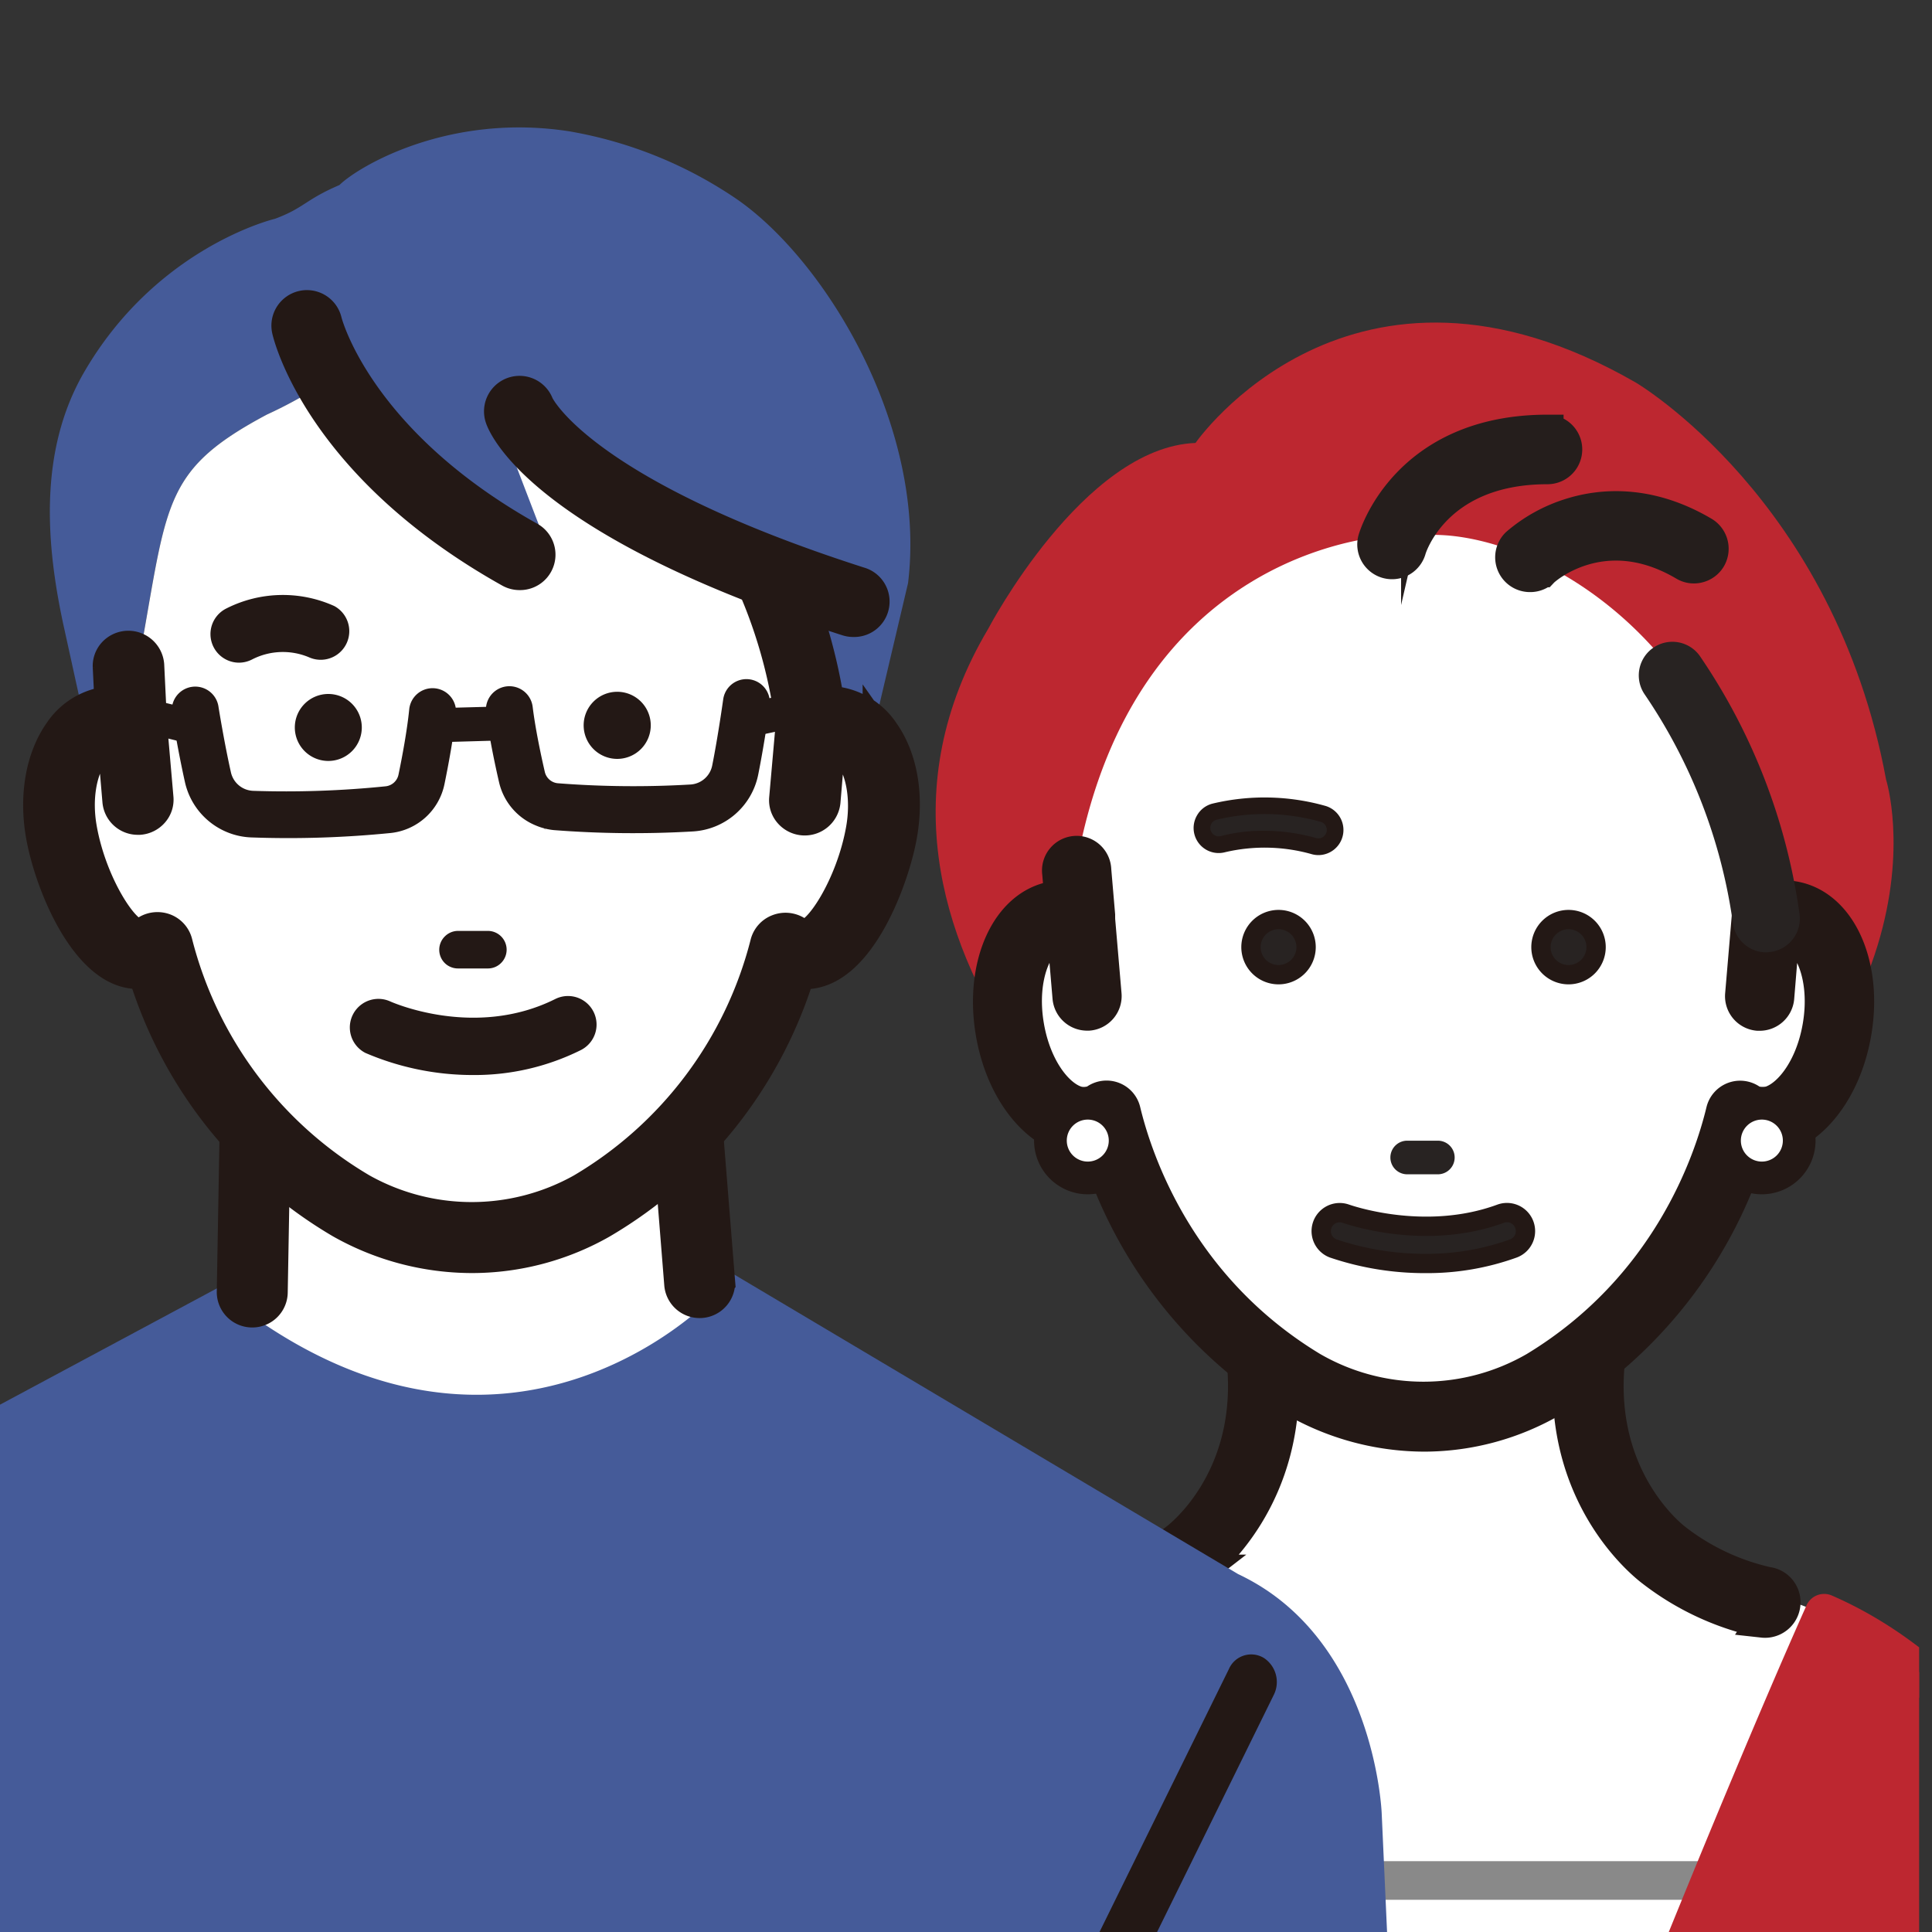 <svg xmlns="http://www.w3.org/2000/svg" xmlns:xlink="http://www.w3.org/1999/xlink" width="300" height="300" viewBox="0 0 300 300"><rect x="0" y="0" width="300" height="300" fill="#333333" stroke="none"/><defs><style>.a{fill:none;}.b{clip-path:url(#a);}.c{fill:#bd2730;}.d{fill:#fff;}.e,.f,.n,.p{fill:#231815;}.f,.g,.i,.n,.p{stroke:#231815;}.f,.g,.i,.j,.k,.l,.n,.p{stroke-miterlimit:10;}.f,.k,.l{stroke-width:5px;}.g,.h,.i,.l{fill:#282322;}.g,.p{stroke-width:3px;}.i,.j,.n{stroke-width:2px;}.j,.k{fill:#251e1c;stroke:#251e1c;}.l{stroke:#282322;}.m{fill:#898989;}.o{fill:#455b99;}</style><clipPath id="a"><rect class="a" x="-11.68" y="6" width="309.68" height="300"/></clipPath></defs><g class="b"><path class="c" d="M185.64,68.78S209.77,33.93,254,59.4c0,0,30.83,18.1,38.87,61.66,0,0,13.41,42.23-50.93,79.76l-58.32-10S124,147.2,153.47,97.6C153.47,97.6,168.22,69.45,185.64,68.78Z"/><path class="d" d="M283.24,250.55s-22.63-8.28-25.63-10.71a53.3,53.3,0,0,1-4.77-4.34,24.1,24.1,0,0,1-6.55-15.74l-.49-12.16,7.69-21.77H189.13l7.69,21.77-.49,12.16a24,24,0,0,1-6.55,15.74,53.3,53.3,0,0,1-4.77,4.34c-3,2.43-30.94,13.11-30.94,13.11s6.29,164.75,28.5,167.37l37.79,2.7c1.27.06,7.74.94,9,.9s16.73-1.74,18-1.8l28.79-1.8C298.36,417.7,283.24,250.55,283.24,250.55Z"/><path class="e" d="M222,195.78a42.68,42.68,0,0,1-13.33-1.86,3.12,3.12,0,1,1,2.09-5.89c.2.07,10,3.37,23.84-.08a3.12,3.12,0,0,1,1.51,6.06A57.92,57.92,0,0,1,222,195.78Z"/><path class="d" d="M278.05,142.17a6.81,6.81,0,0,0-3.79.49c-4.59-44.4-37.4-60.68-53.21-59.55-8.82-.89-44.78,3.67-53.67,50l.45,9.52a6.78,6.78,0,0,0-3.78-.49c-5.49.92-8.72,8.85-7.23,17.69s7.14,15.26,12.63,14.34a6.7,6.7,0,0,0,2.41-1c1.91,8,8.78,28.63,30.4,41.7,0,0,17.68,11.41,37.57,0,21.62-13.07,28.49-33.7,30.41-41.7a6.58,6.58,0,0,0,2.4,1c5.49.92,11.14-5.5,12.64-14.34S283.53,143.09,278.05,142.17Z"/><path class="f" d="M278.52,139.33a9,9,0,0,0-1.79-.12l-5.36,3.5-1,11.75a2.88,2.88,0,0,0,2.63,3.1h.24a2.89,2.89,0,0,0,2.87-2.64l.82-10a3.12,3.12,0,0,1,.61,0c3.35.57,6.18,6.61,4.87,14.38s-5.95,12.55-9.31,12a3.52,3.52,0,0,1-1.36-.55,2.88,2.88,0,0,0-4.33,1.76c-1.89,7.85-8.49,27.43-29.06,39.89a34.57,34.57,0,0,1-34.63,0c-20.61-12.45-27.21-32.05-29.1-39.9a2.85,2.85,0,0,0-1.71-2,2.89,2.89,0,0,0-2.62.23,3.54,3.54,0,0,1-1.35.55c-3.36.56-8-4.22-9.32-12s1.52-13.81,4.87-14.38a3.81,3.81,0,0,1,.59,0l.85,10a2.89,2.89,0,0,0,2.86,2.64h.24a2.88,2.88,0,0,0,2.63-3.1l-1-11.69a2.43,2.43,0,0,0,0-.27l0-.38-.6-7a2.88,2.88,0,1,0-5.73.48l.31,3.64a9.05,9.05,0,0,0-1.06.11c-7.16,1.21-11.37,10.44-9.59,21s8.77,17.87,15.92,16.7a70.15,70.15,0,0,0,30.8,40.31,40.78,40.78,0,0,0,20.52,5.57,39.8,39.8,0,0,0,20-5.49l.06,0A70.37,70.37,0,0,0,272.2,177c7.13,1.18,14.13-6.15,15.91-16.71S285.68,140.54,278.52,139.33Z"/><path class="g" d="M247.84,147.07a4.28,4.28,0,1,1-4.28-4.28A4.28,4.28,0,0,1,247.84,147.07Z"/><path class="g" d="M202.81,147.07a4.28,4.28,0,1,1-4.27-4.28A4.28,4.28,0,0,1,202.81,147.07Z"/><path class="h" d="M204.72,131.49a2.42,2.42,0,0,1-.79-.13,28.47,28.47,0,0,0-14-.28,2.6,2.6,0,1,1-1.34-5,33.26,33.26,0,0,1,16.94.35,2.61,2.61,0,0,1-.79,5.09Z"/><path class="i" d="M204.72,131.78a2.94,2.94,0,0,1-.88-.14,27.9,27.9,0,0,0-13.85-.28,2.89,2.89,0,0,1-3.25-4.25,2.85,2.85,0,0,1,1.76-1.35,33.74,33.74,0,0,1,17.1.36,2.9,2.9,0,0,1-.88,5.66ZM196.14,130a29.17,29.17,0,0,1,7.88,1.07,2.09,2.09,0,0,0,.7.11,2.31,2.31,0,0,0,.7-4.51,33,33,0,0,0-16.77-.35,2.31,2.31,0,0,0,1.19,4.47A24.59,24.59,0,0,1,196.14,130Z"/><path class="h" d="M223.43,177.13h-4.76a2.61,2.61,0,1,0,0,5.21h4.76a2.61,2.61,0,0,0,0-5.21Z"/><path class="g" d="M233,188.47c-11.87,4.35-23.78.06-24,0a2.87,2.87,0,0,0-2,5.38,44.29,44.29,0,0,0,14.39,2.34A39.39,39.39,0,0,0,235,193.86a2.87,2.87,0,1,0-2-5.39Z"/><circle class="d" cx="168.91" cy="177.11" r="5.8" transform="matrix(1, -0.01, 0.01, 1, -1.46, 1.4)"/><path class="e" d="M168.91,185.45a8.34,8.34,0,1,1,8.34-8.34A8.35,8.35,0,0,1,168.91,185.45Zm0-11.6a3.26,3.26,0,1,0,3.26,3.26A3.26,3.26,0,0,0,168.91,173.85Z"/><circle class="d" cx="273.58" cy="177.11" r="5.8"/><path class="e" d="M273.58,185.45a8.34,8.34,0,1,1,8.34-8.34A8.35,8.35,0,0,1,273.58,185.45Zm0-11.6a3.26,3.26,0,1,0,3.26,3.26A3.26,3.26,0,0,0,273.58,173.85Z"/><path class="f" d="M169.07,251.77a3,3,0,0,1-.66-6,36.27,36.27,0,0,0,14-6.56l.18-.14c.48-.35,11.9-9,10.47-26.9a3,3,0,1,1,6-.49c1.66,20.76-11.47,31.17-12.86,32.22a42.1,42.1,0,0,1-16.49,7.76A3.14,3.14,0,0,1,169.07,251.77Z"/><path class="f" d="M273.76,251.77a3.07,3.07,0,0,1-.67-.08,42.1,42.1,0,0,1-16.5-7.76c-1.39-1.05-14.52-11.46-12.85-32.22a3,3,0,1,1,6,.49c-1.44,18.09,10.35,26.81,10.47,26.9l.19.15a36.31,36.31,0,0,0,14,6.55,3,3,0,0,1-.66,6Z"/><path class="j" d="M216.12,87.06a2.53,2.53,0,0,1-2.43-3.19c0-.17,4.78-16.61,26.56-16.61a2.53,2.53,0,1,1,0,5c-18,0-21.66,12.76-21.69,12.89A2.54,2.54,0,0,1,216.12,87.06Z"/><path class="k" d="M216.12,87.44a2.85,2.85,0,0,1-.76-.11,2.9,2.9,0,0,1-2-3.56c.05-.17,4.82-16.88,26.93-16.88a2.9,2.9,0,1,1,0,5.8c-17.63,0-21.29,12.48-21.33,12.61A2.9,2.9,0,0,1,216.12,87.44Zm24.13-19.8c-21.44,0-26.16,16.16-26.2,16.33a2.15,2.15,0,0,0,1.51,2.63,2.17,2.17,0,0,0,2.63-1.5c0-.13,3.72-13.17,22.06-13.17a2.15,2.15,0,1,0,0-4.29Z"/><path class="j" d="M237.57,89.06a2.52,2.52,0,0,1-1.73-4.36A22.91,22.91,0,0,1,244,80.2c4.61-1.46,11.88-2.14,20.3,2.83a2.53,2.53,0,0,1-2.57,4.35c-12.85-7.6-22.08.66-22.46,1A2.52,2.52,0,0,1,237.57,89.06Z"/><path class="k" d="M237.57,89.44a2.9,2.9,0,0,1-2-5,23.4,23.4,0,0,1,8.32-4.59c4.69-1.48,12.08-2.18,20.62,2.86a2.92,2.92,0,0,1,1,4A2.88,2.88,0,0,1,263.76,88a2.83,2.83,0,0,1-2.2-.31c-12.6-7.44-21.64.62-22,1A2.89,2.89,0,0,1,237.57,89.44Zm13.37-9.93A23,23,0,0,0,236.1,85a2.14,2.14,0,0,0-.1,3,2.2,2.2,0,0,0,3,.12c.4-.37,9.84-8.79,22.92-1.07a2.09,2.09,0,0,0,1.62.23,2.12,2.12,0,0,0,1.32-1,2.16,2.16,0,0,0-.76-3A25.68,25.68,0,0,0,250.94,79.51Z"/><path class="l" d="M274.26,145.38a2.72,2.72,0,0,1-2.69-2.32,86,86,0,0,0-14.16-36.7,2.72,2.72,0,0,1,4.46-3.11,91.39,91.39,0,0,1,15.08,39,2.72,2.72,0,0,1-2.29,3.08Z"/><path class="m" d="M276.45,295H170.87a3,3,0,0,1,0-6H276.45a3,3,0,1,1,0,6Z"/><path class="c" d="M201.55,430.22H95.17s-1.8-41.4.9-65.69c0,0,11.1-91.79,62.09-114,0,0,14.51,31.79,43.39,106.18Z"/><path class="c" d="M201.55,433.23H95.17a3,3,0,0,1-3-2.88c-.08-1.7-1.78-41.91.91-66.16a254.45,254.45,0,0,1,12.08-49.34c12.26-34.46,30.17-57.65,51.81-67.07a3,3,0,0,1,3.95,1.51c.15.32,14.87,32.73,43.46,106.35a2.85,2.85,0,0,1,.2,1.09v73.49A3,3,0,0,1,201.55,433.23Zm-103.47-6H198.53V357.29c-23.7-61-37.79-93.49-41.87-102.71C110.14,277.89,99.18,364,99.07,364.89,96.84,385,97.74,417.4,98.08,427.2Z"/><path class="n" d="M136.57,444.14a3,3,0,0,1-3-3V324.37l-6.23-27.57a3,3,0,1,1,5.89-1.33l6.3,27.9a3,3,0,0,1,.08.66V441.12A3,3,0,0,1,136.57,444.14Z"/><path class="c" d="M239.85,430.22H346.23s1.8-41.4-.9-65.69c0,0-11.1-91.79-62.09-114,0,0-14.51,31.79-43.39,106.18Z"/><path class="c" d="M346.23,433.23H239.85a3,3,0,0,1-3-3V356.73a3.06,3.06,0,0,1,.2-1.09c28.59-73.62,43.32-106,43.46-106.35a3,3,0,0,1,4-1.51c21.63,9.42,39.54,32.61,51.8,67.07a254.1,254.1,0,0,1,12.08,49.31c2.69,24.28,1,64.49.92,66.19A3,3,0,0,1,346.23,433.23Zm-103.36-6H343.32c.34-9.8,1.24-42.23-1-62.34-.11-.85-11.07-87-57.59-110.28-4.08,9.22-18.17,41.69-41.87,102.71Z"/><path class="o" d="M45.29,193.83l-94.38,50.61h0c-21.22,10-22.27,37.15-22.27,37.15l-6.72,148.88a3.35,3.35,0,0,0,0,.44c0,.35,0,.45,0,0a12.19,12.19,0,0,0,.25-2.36c0,.45,0,1.21-.06,2.42,0,.9-.11,1.94-.17,3.14H221.25c-.06-1.2-.11-2.24-.16-3.14,0-1.21-.06-2-.07-2.42a10.65,10.65,0,0,0,.26,2.36c0,.45,0,.35,0,0,0-.06,0-.21,0-.44l-6.73-148.88s-1-27.14-22.27-37.15h0l-85.79-51Z"/><path class="d" d="M108.64,199.19l-3.47-43.3H40l-.79,44.72C79.49,230.68,108.64,199.19,108.64,199.19Z"/><path class="d" d="M74,216.58c-10.63,0-23.06-3.43-36.62-13.55a3,3,0,0,1-1.22-2.47l.79-44.72a3,3,0,0,1,3-3h65.22a3,3,0,0,1,3,2.78l3.47,43.3a3,3,0,0,1-.79,2.29C110.65,201.47,96.28,216.58,74,216.58ZM42.21,199.1c33.58,24.1,58.27,3.73,63.31-1.06l-3.13-39.13H42.92Z"/><path class="f" d="M39.16,203.63h0a3,3,0,0,1-3-3.07l.79-44.72a3,3,0,0,1,3-3h65.22a3,3,0,0,1,3,2.78l3.47,43.3a3,3,0,1,1-6,.48l-3.24-40.52H42.92l-.74,41.76A3,3,0,0,1,39.16,203.63Z"/><path class="o" d="M114.52,31a66,66,0,0,0-26.07-10.6c-18.8-2.94-32.85,5.49-35.74,8.33-5.43,2.34-5.42,3.53-10,5.24,0,0-18.48,4.35-29.78,24.05C6.11,70,7,84.23,10,97.72l3.48,15.85a6.67,6.67,0,0,1,3.19-1.47,7.09,7.09,0,0,1,3.76.48l1.74-13.37C26,77.68,25.81,72.7,41.45,64.37A68.37,68.37,0,0,0,57,54.52c26-11.93,44.76,6,57.8,26.41,0,0,7.77,8.69,5.39,9.66.73,1.68,2.52,7.81,3.93,13.32a81.11,81.11,0,0,1,1.87,8.67,7,7,0,0,1,3.75-.48A7.76,7.76,0,0,1,135,116l6-25.45C143.93,66.64,128.49,40.76,114.52,31Z"/><path class="d" d="M57,54.52c26-11.93,44.76,6,57.8,26.41,0,0,7.77,8.69,5.39,9.66.73,1.68,2.52,7.81,3.93,13.32a81.11,81.11,0,0,1,1.87,8.67,7,7,0,0,1,3.75-.48c5.44.89,8.65,8.52,7.17,17s-7.08,19.83-12.52,18.94a6.46,6.46,0,0,1-2.39-.92,65.3,65.3,0,0,1-30.15,40.14c-19.73,11-37.27,0-37.27,0a65.22,65.22,0,0,1-30.15-40.14,6.53,6.53,0,0,1-2.39.92c-5.44.89-11-10.42-12.53-18.94s1.73-16.14,7.17-17a7.09,7.09,0,0,1,3.76.48l1.74-13.37C26,77.68,25.81,72.7,41.45,64.37A68.37,68.37,0,0,0,57,54.52Z"/><path class="n" d="M130.17,109.63a8.66,8.66,0,0,0-2-.1,84.06,84.06,0,0,0-5.63-19.91,2.61,2.61,0,0,0-3.38-1.34,2.5,2.5,0,0,0-1.38,3.29,78.22,78.22,0,0,1,5.58,21.05l-1,11.34a2.53,2.53,0,0,0,2.37,2.7H125a2.55,2.55,0,0,0,2.57-2.3l.83-9.82a4.48,4.48,0,0,1,.9,0c3.45.57,6.38,6.52,5.06,14.15-1.55,8.89-6.86,17.3-9.55,16.88a4,4,0,0,1-1.44-.57,2.66,2.66,0,0,0-2.36-.2,2.5,2.5,0,0,0-1.53,1.74,62.61,62.61,0,0,1-28.93,38.55,35.33,35.33,0,0,1-34.65,0,62.61,62.61,0,0,1-29-38.58,2.54,2.54,0,0,0-1.54-1.74,2.63,2.63,0,0,0-2.35.2,4.16,4.16,0,0,1-1.44.57c-2.7.45-8-8-9.55-16.88-1.33-7.63,1.6-13.58,5-14.15a4.48,4.48,0,0,1,.9,0l.84,9.82a2.55,2.55,0,0,0,2.57,2.3h.21A2.52,2.52,0,0,0,24,124l-1-11.53-.45-9.14a2.58,2.58,0,0,0-5.16.24l.29,6a8.87,8.87,0,0,0-1.45.12c-6.95,1.14-11,9.89-9.29,19.92,1.39,8,7.34,22.32,15.51,21l.2,0A67.62,67.62,0,0,0,53.18,189.4a40.75,40.75,0,0,0,20.19,5.32,40.22,40.22,0,0,0,19.81-5.28,67.67,67.67,0,0,0,30.57-38.93l.21,0a6.29,6.29,0,0,0,1.05.09c7.6,0,13.12-13.45,14.45-21.08C141.2,119.52,137.12,110.77,130.17,109.63Z"/><path class="f" d="M73.37,195.18a41.45,41.45,0,0,1-20.44-5.38A67.94,67.94,0,0,1,22.35,151C14,152.18,7.91,137.7,6.5,129.63c-1.06-6.14,0-11.95,2.8-15.94a10.47,10.47,0,0,1,6.87-4.52,9.17,9.17,0,0,1,1-.11l-.27-5.51a2.94,2.94,0,0,1,.77-2.12A3.08,3.08,0,0,1,23,103.26l.44,9.15,1,11.51a2.89,2.89,0,0,1-.69,2.14,3.07,3.07,0,0,1-2.1,1.07h-.25a3,3,0,0,1-3-2.73l-.8-9.41a2.46,2.46,0,0,0-.4,0,4.56,4.56,0,0,0-2.85,2.06c-1.89,2.66-2.59,7.08-1.81,11.54,1.54,8.84,6.83,16.85,9,16.5a3.69,3.69,0,0,0,1.27-.5,3.15,3.15,0,0,1,2.77-.25,3,3,0,0,1,1.82,2.06,62.16,62.16,0,0,0,28.76,38.3,35,35,0,0,0,34.18,0A62.09,62.09,0,0,0,119,146.45a3,3,0,0,1,1.82-2,3.14,3.14,0,0,1,2.77.23,3.57,3.57,0,0,0,1.28.51c2.22.37,7.47-7.68,9-16.5.77-4.46.07-8.88-1.82-11.54a4.56,4.56,0,0,0-2.85-2.06,1.75,1.75,0,0,0-.4,0l-.79,9.41a3.07,3.07,0,0,1-5.39,1.65,2.89,2.89,0,0,1-.69-2.14l1-11.34a78.15,78.15,0,0,0-5.54-20.83,2.84,2.84,0,0,1,0-2.25A3,3,0,0,1,119,87.85a3.09,3.09,0,0,1,4,1.58,85.32,85.32,0,0,1,5.6,19.62,8.24,8.24,0,0,1,1.64.12h0a10.51,10.51,0,0,1,6.89,4.52c2.84,4,3.86,9.8,2.79,15.94-1.17,6.73-6.55,21.47-14.91,21.47a7.28,7.28,0,0,1-.93-.07,68.08,68.08,0,0,1-30.66,38.81A40.75,40.75,0,0,1,73.37,195.18ZM22.67,150a.47.47,0,0,1,.45.33A67.06,67.06,0,0,0,53.41,189a40.49,40.49,0,0,0,20,5.25A39.87,39.87,0,0,0,93,189a67.15,67.15,0,0,0,30.35-38.66.46.46,0,0,1,.54-.32l.19,0a6.92,6.92,0,0,0,1,.08c7.34,0,12.74-13.47,14-20.69,1-5.81,0-11.5-2.63-15.24a9.6,9.6,0,0,0-6.28-4.14,9,9,0,0,0-1.87-.1.45.45,0,0,1-.49-.39,83.45,83.45,0,0,0-5.58-19.79,2.15,2.15,0,0,0-2.78-1.1,2.08,2.08,0,0,0-1.15,1.14,2,2,0,0,0,0,1.53,79.06,79.06,0,0,1,5.62,21.19l-1,11.43a2,2,0,0,0,.47,1.46,2.16,2.16,0,0,0,1.46.74H125a2.1,2.1,0,0,0,2.11-1.87l.83-9.82a.45.45,0,0,1,.42-.42,3.81,3.81,0,0,1,1,0,5.48,5.48,0,0,1,3.46,2.45c2.07,2.89,2.8,7.47,2,12.24-1.49,8.57-6.84,17.8-10.08,17.26a4.54,4.54,0,0,1-1.62-.63,2.19,2.19,0,0,0-1.93-.17,2.08,2.08,0,0,0-1.26,1.42A63.05,63.05,0,0,1,90.8,185.52a35.93,35.93,0,0,1-35.13,0,63.07,63.07,0,0,1-29.18-38.87,2.08,2.08,0,0,0-1.26-1.42,2.21,2.21,0,0,0-1.94.17,4.49,4.49,0,0,1-1.61.63c-3.23.53-8.59-8.66-10.08-17.26-.83-4.77-.09-9.35,2-12.25A5.5,5.5,0,0,1,17,114.11a4.86,4.86,0,0,1,1,0,.45.45,0,0,1,.43.42l.83,9.82a2.1,2.1,0,0,0,2.28,1.87,2.16,2.16,0,0,0,1.47-.74,2,2,0,0,0,.47-1.46l-1-11.53-.45-9.16a2.07,2.07,0,0,0-2.21-1.94,2.13,2.13,0,0,0-1.49.69,1.94,1.94,0,0,0-.52,1.44l.29,6a.47.47,0,0,1-.13.34.45.45,0,0,1-.34.15,8.94,8.94,0,0,0-1.37.11,9.58,9.58,0,0,0-6.27,4.14C7.4,118,6.42,123.66,7.42,129.47c1.36,7.82,7.15,21.89,15,20.61l.18,0Z"/><path class="n" d="M91.63,112.65a4.21,4.21,0,1,0,4.17-4.23A4.21,4.21,0,0,0,91.63,112.65Z"/><path class="n" d="M46.78,113A4.2,4.2,0,1,0,51,108.76,4.2,4.2,0,0,0,46.78,113Z"/><path class="e" d="M75.76,150a2.56,2.56,0,1,0,0-5.12l-4.67,0a2.56,2.56,0,0,0,0,5.11Z"/><path class="e" d="M70,150.16a2.8,2.8,0,0,1-.94-.62,2.91,2.91,0,0,1,0-4.12,2.91,2.91,0,0,1,2-.87l4.67,0a2.92,2.92,0,0,1,2.94,2.9,2.9,2.9,0,0,1-.84,2.06,2.86,2.86,0,0,1-2,.87h0l-4.67,0A2.85,2.85,0,0,1,70,150.16Zm6.61-4.77a2.25,2.25,0,0,0-.85-.16l-4.67,0a2.15,2.15,0,0,0-1.55.65,2.21,2.21,0,0,0,1.58,3.75l4.67,0a2.2,2.2,0,0,0,1.55-.66,2.21,2.21,0,0,0,0-3.11A2.37,2.37,0,0,0,76.58,145.39Zm-.82,4.6h0Z"/><path class="p" d="M37.1,101.4a2.94,2.94,0,0,1-1.37-5.53,17.92,17.92,0,0,1,15.51-.42,2.94,2.94,0,0,1-2.61,5.26,11.94,11.94,0,0,0-10.16.35A3,3,0,0,1,37.1,101.4Z"/><path class="p" d="M73.46,165.43a40.73,40.73,0,0,1-16.08-3.29,2.94,2.94,0,0,1,2.51-5.31h0c.13.06,13.72,6.27,27-.36a2.93,2.93,0,0,1,2.62,5.25A35.5,35.5,0,0,1,73.46,165.43Z"/><path class="n" d="M160.88,433h-.29a3.2,3.2,0,0,1-2.64-3.57l10.89-122.77a3.52,3.52,0,0,1,.34-1.24l22.55-45.83a2.78,2.78,0,0,1,4-1.29,3.47,3.47,0,0,1,1.17,4.43L174.62,308,163.8,430.06A3.08,3.08,0,0,1,160.88,433Z"/><path class="o" d="M47.08,52.57c2.8,5.87,18.14,22.3,34.84,32.08a1.58,1.58,0,0,0,2.37-1.54L78.71,68.58a1.57,1.57,0,0,1,2.44-1.49c8.89,6.07,36.15,24.27,49.4,28.08a1.57,1.57,0,0,0,2-1.78C130,79.45,114,8.73,47.66,50.57A1.57,1.57,0,0,0,47.08,52.57Z"/><path class="f" d="M132.51,96.41a3,3,0,0,1-.93-.14C85,81.33,78.44,66.57,77.85,64.94a3,3,0,0,1,5.65-2.12c.17.38,6.59,13.81,49.93,27.7a3,3,0,0,1-.92,5.89Z"/><path class="f" d="M80.68,89.13a3,3,0,0,1-1.47-.38C49.78,72.28,44.91,52.09,44.72,51.24a3,3,0,0,1,5.88-1.35c.07.26,4.72,18.57,31.56,33.59a3,3,0,0,1-1.48,5.65Z"/><path class="n" d="M35.66,128.3a10,10,0,0,1-5.95-7c-1.05-4.68-2-10.38-2-10.62a2.64,2.64,0,0,1,5.22-.84c0,.06.93,5.78,1.95,10.3a4.68,4.68,0,0,0,4.42,3.66A153.61,153.61,0,0,0,60,123.09a3.29,3.29,0,0,0,2.86-2.61c.58-2.8,1.34-6.85,1.68-10.24a2.64,2.64,0,0,1,5.26.53c-.36,3.61-1.16,7.85-1.76,10.78a8.56,8.56,0,0,1-7.44,6.8,158.79,158.79,0,0,1-21.43.69A9.89,9.89,0,0,1,35.66,128.3Z"/><path class="e" d="M18.5,112.79a2.64,2.64,0,0,1,1.64-5L31,110.43a2.65,2.65,0,1,1-1.26,5.14l-10.83-2.66A2.4,2.4,0,0,1,18.5,112.79Z"/><path class="n" d="M83.57,127.25a8.56,8.56,0,0,1-5.1-6c-.67-2.91-1.56-7.14-2-10.73a2.64,2.64,0,1,1,5.25-.64c.41,3.36,1.26,7.4,1.9,10.19a3.29,3.29,0,0,0,2.92,2.55,152.58,152.58,0,0,0,20.68.2,4.67,4.67,0,0,0,4.35-3.75c.91-4.54,1.71-10.28,1.72-10.34a2.64,2.64,0,0,1,5.23.73c0,.24-.83,5.95-1.77,10.65a10,10,0,0,1-9.26,8,158.94,158.94,0,0,1-21.43-.21A8.65,8.65,0,0,1,83.57,127.25Z"/><path class="e" d="M114.94,114.29a2.64,2.64,0,0,1,.44-5l11.71-2.5a2.64,2.64,0,1,1,1.1,5.17l-11.7,2.5A2.7,2.7,0,0,1,114.94,114.29Z"/><path class="e" d="M68.94,115a2.64,2.64,0,0,1,.93-5.09l6.3-.17a2.64,2.64,0,1,1,.15,5.28L70,115.2A2.71,2.71,0,0,1,68.94,115Z"/></g></svg>